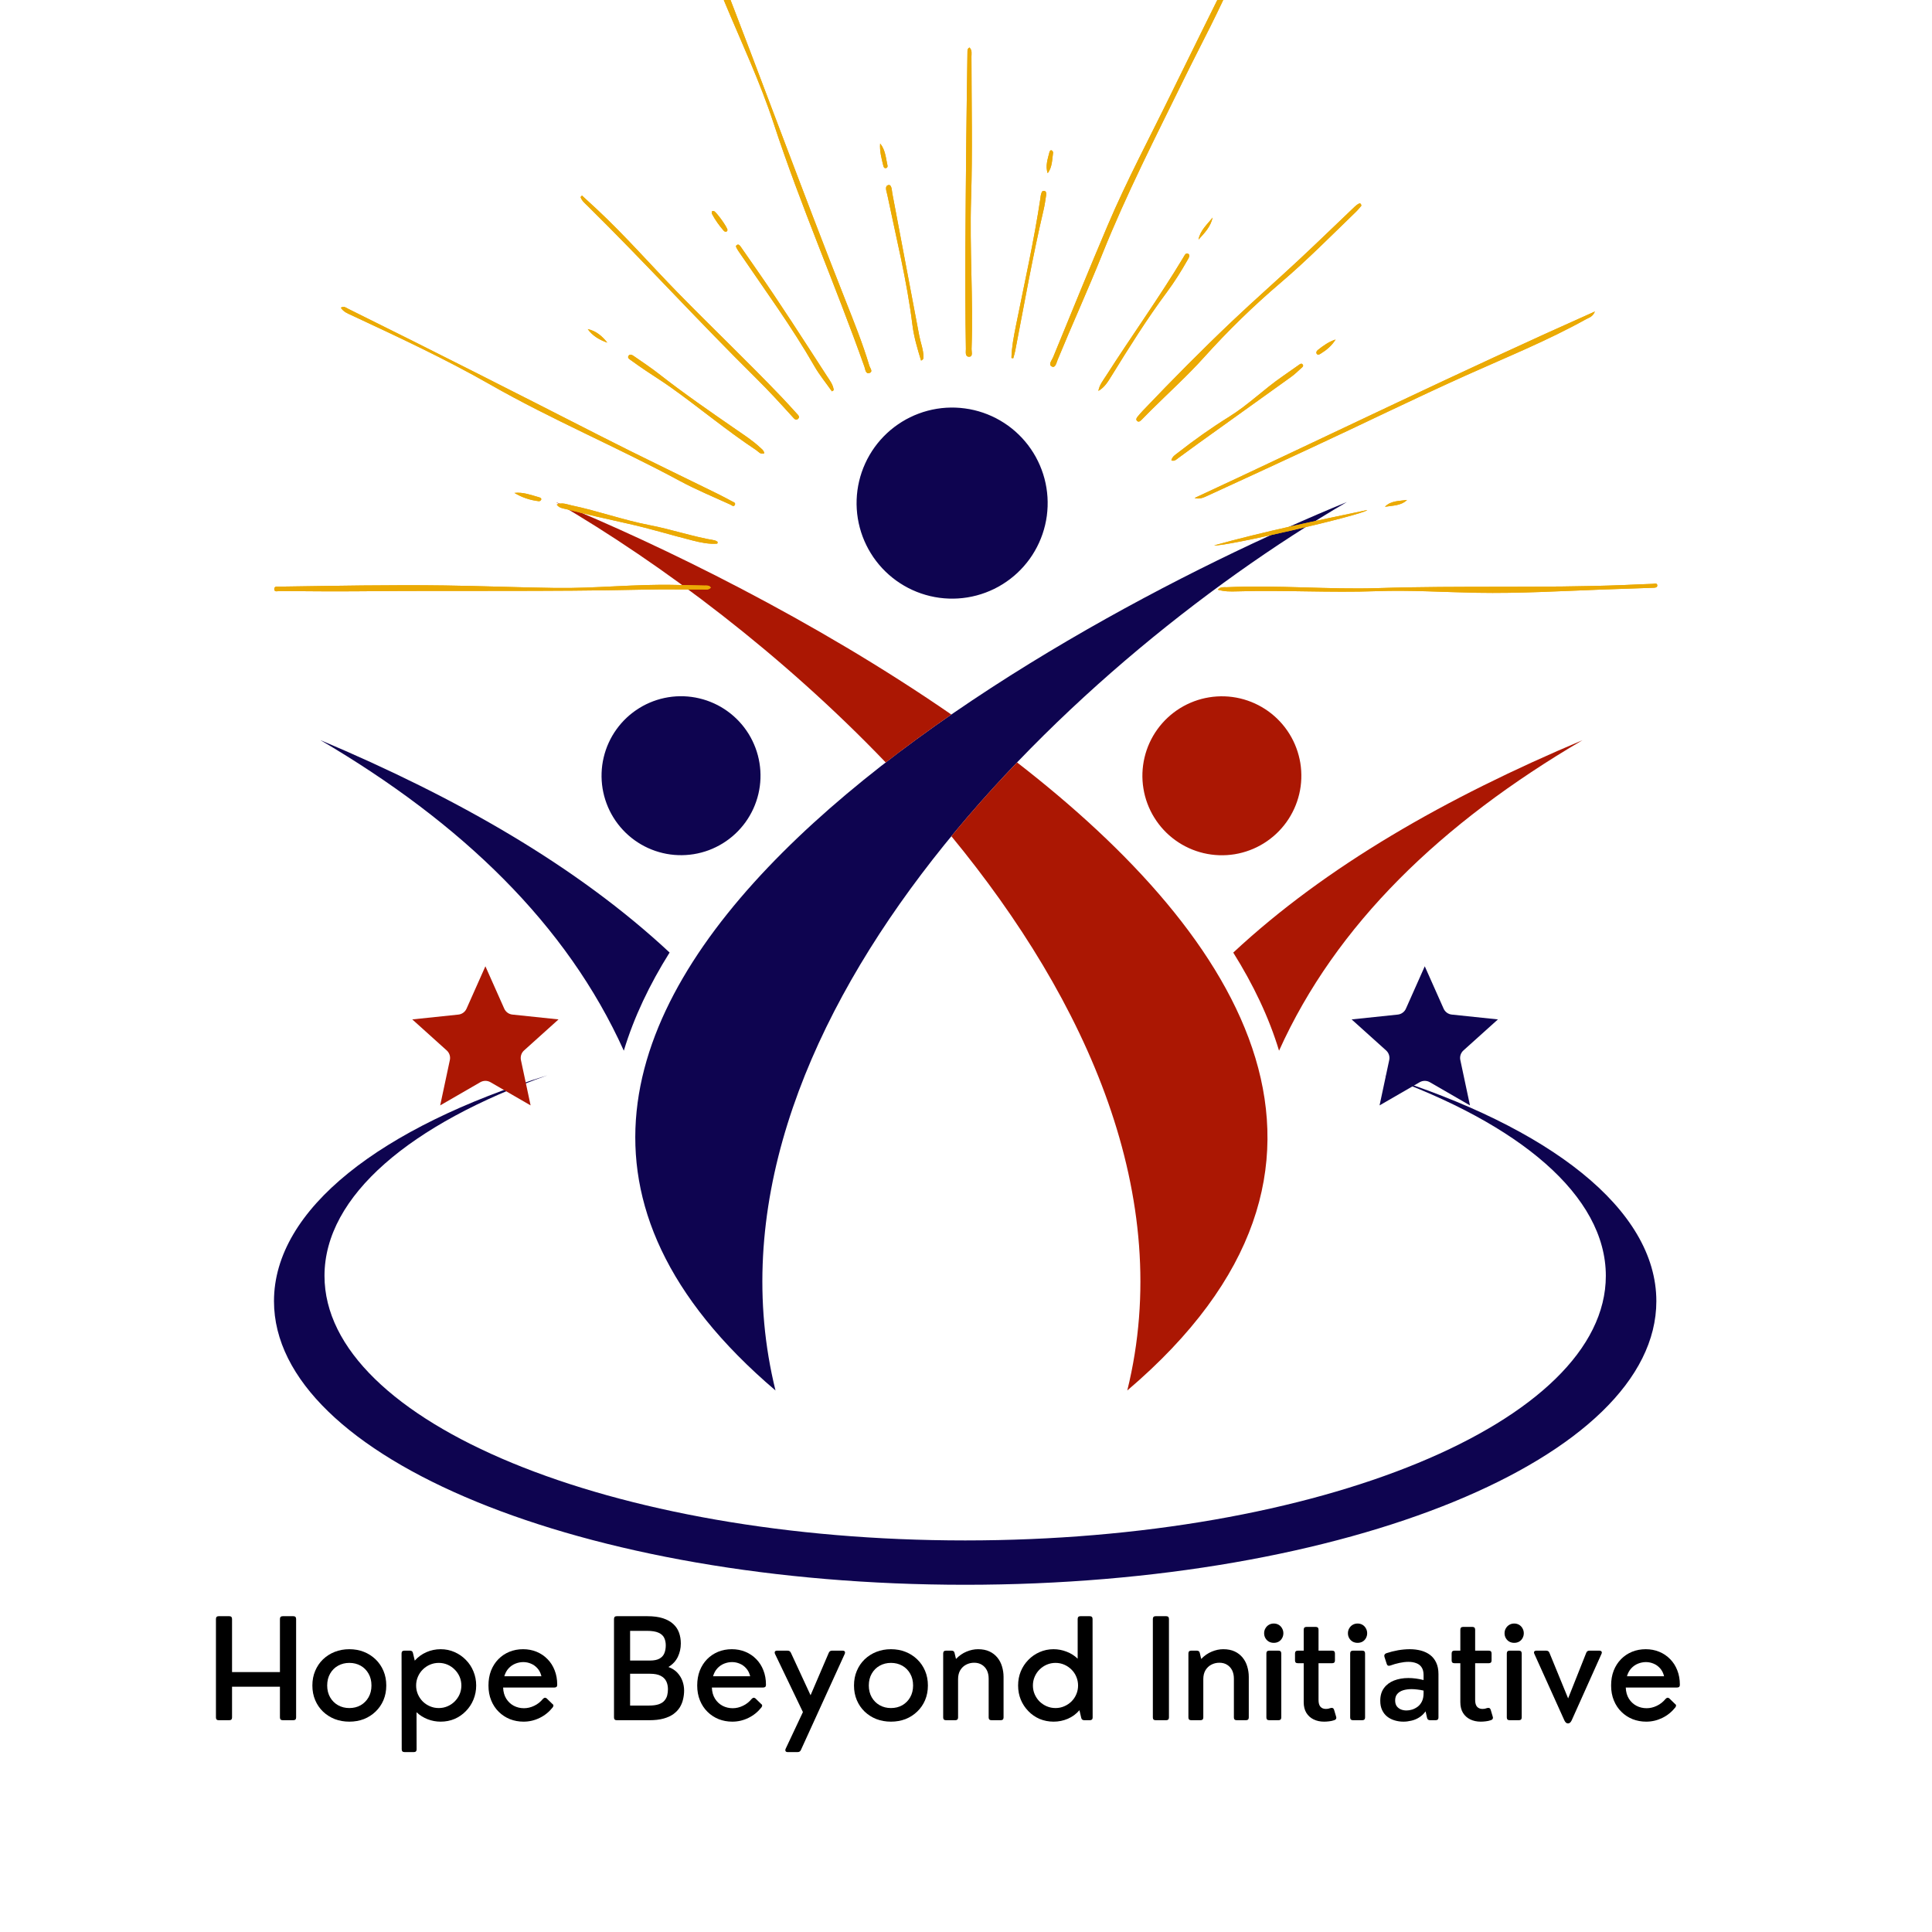 <svg xmlns="http://www.w3.org/2000/svg" xmlns:xlink="http://www.w3.org/1999/xlink" width="500" zoomAndPan="magnify" viewBox="0 0 375 375" height="500" preserveAspectRatio="xMidYMid meet" version="1.2"><defs><clipPath id="e724914e0f"><path d="M 53.18 208 L 321.68 208 L 321.68 307.828 L 53.18 307.828 Z M 53.18 208 "/></clipPath><clipPath id="fd060deceb"><path d="M 53.18 0 L 321.68 0 L 321.68 115.5 L 53.18 115.5 Z M 53.18 0 "/></clipPath><clipPath id="e7679985b9"><path d="M 80.016 187.555 L 108.516 187.555 L 108.516 214.555 L 80.016 214.555 Z M 80.016 187.555 "/></clipPath><clipPath id="5071b4b46c"><path d="M 262.348 187.555 L 290.848 187.555 L 290.848 214.555 L 262.348 214.555 Z M 262.348 187.555 "/></clipPath></defs><g id="0e37dd2505"><path style=" stroke:none;fill-rule:evenodd;fill:#0e0450;fill-opacity:1;" d="M 150.523 269.891 C 133.391 200.371 206.188 129.688 261.418 97.449 C 202.473 121.574 65.199 197.281 150.523 269.891 Z M 150.523 269.891 "/><path style=" stroke:none;fill-rule:evenodd;fill:#0e0450;fill-opacity:1;" d="M 121.082 203.941 C 110.023 179.422 89.602 159.754 62.184 143.656 C 88.652 154.816 111.949 168.09 129.969 184.887 C 126.078 191.09 123.051 197.441 121.082 203.941 Z M 121.082 203.941 "/><path style=" stroke:none;fill-rule:nonzero;fill:#0e0450;fill-opacity:1;" d="M 147.414 148.094 C 147.578 149.094 147.641 150.102 147.605 151.113 C 147.57 152.125 147.434 153.125 147.203 154.109 C 146.969 155.094 146.641 156.051 146.223 156.969 C 145.801 157.891 145.293 158.762 144.703 159.586 C 144.109 160.406 143.441 161.164 142.699 161.855 C 141.961 162.543 141.156 163.156 140.297 163.688 C 139.434 164.219 138.527 164.664 137.582 165.02 C 136.633 165.371 135.656 165.629 134.656 165.793 C 133.656 165.953 132.652 166.016 131.637 165.98 C 130.625 165.945 129.625 165.812 128.641 165.578 C 127.656 165.344 126.703 165.02 125.781 164.598 C 124.859 164.176 123.988 163.672 123.164 163.078 C 122.344 162.484 121.586 161.82 120.898 161.078 C 120.207 160.336 119.594 159.535 119.062 158.672 C 118.531 157.812 118.086 156.906 117.734 155.957 C 117.379 155.008 117.121 154.035 116.957 153.035 C 116.797 152.035 116.734 151.027 116.77 150.016 C 116.805 149.004 116.938 148.004 117.172 147.02 C 117.406 146.031 117.73 145.078 118.152 144.156 C 118.574 143.234 119.078 142.363 119.672 141.543 C 120.266 140.719 120.93 139.965 121.672 139.273 C 122.414 138.582 123.215 137.973 124.078 137.441 C 124.938 136.906 125.844 136.465 126.793 136.109 C 127.742 135.754 128.715 135.496 129.715 135.336 C 130.715 135.172 131.723 135.109 132.734 135.145 C 133.746 135.184 134.746 135.316 135.73 135.551 C 136.719 135.781 137.672 136.109 138.594 136.531 C 139.516 136.949 140.387 137.457 141.207 138.051 C 142.031 138.641 142.785 139.309 143.477 140.051 C 144.168 140.789 144.777 141.594 145.312 142.453 C 145.844 143.316 146.285 144.223 146.641 145.172 C 146.996 146.121 147.254 147.094 147.414 148.094 Z M 147.414 148.094 "/><path style=" stroke:none;fill-rule:evenodd;fill:#ab1703;fill-opacity:1;" d="M 218.805 269.891 C 228.07 232.277 211.012 194.324 184.656 162.305 C 188.707 157.383 192.977 152.602 197.406 147.984 C 241.238 181.941 269.836 226.465 218.805 269.891 Z M 171.926 148 C 176.062 144.793 180.316 141.691 184.656 138.691 C 157.996 120.289 128.277 105.797 107.898 97.461 C 128.672 109.57 151.922 127.125 171.926 148 Z M 171.926 148 "/><path style=" stroke:none;fill-rule:evenodd;fill:#ab1703;fill-opacity:1;" d="M 248.262 203.941 C 259.305 179.438 279.742 159.754 307.16 143.672 C 280.691 154.832 257.395 168.102 239.375 184.898 C 243.25 191.09 246.297 197.441 248.262 203.941 Z M 248.262 203.941 "/><path style=" stroke:none;fill-rule:nonzero;fill:#ab1703;fill-opacity:1;" d="M 240.711 135.562 C 241.695 135.797 242.648 136.125 243.57 136.543 C 244.492 136.965 245.363 137.473 246.188 138.062 C 247.008 138.656 247.766 139.324 248.453 140.062 C 249.145 140.805 249.758 141.605 250.289 142.469 C 250.82 143.332 251.266 144.234 251.617 145.184 C 251.973 146.133 252.23 147.109 252.395 148.109 C 252.555 149.109 252.617 150.113 252.582 151.125 C 252.547 152.141 252.414 153.137 252.18 154.125 C 251.945 155.109 251.621 156.062 251.199 156.984 C 250.777 157.906 250.273 158.777 249.68 159.602 C 249.086 160.422 248.422 161.176 247.68 161.867 C 246.938 162.559 246.137 163.168 245.273 163.703 C 244.414 164.234 243.508 164.68 242.559 165.031 C 241.609 165.387 240.637 165.645 239.637 165.809 C 238.637 165.969 237.629 166.031 236.617 165.996 C 235.605 165.961 234.605 165.824 233.621 165.594 C 232.633 165.359 231.68 165.035 230.758 164.613 C 229.836 164.191 228.965 163.688 228.145 163.094 C 227.32 162.5 226.566 161.836 225.875 161.094 C 225.184 160.352 224.574 159.551 224.043 158.688 C 223.508 157.828 223.066 156.922 222.711 155.973 C 222.355 155.023 222.098 154.047 221.938 153.047 C 221.773 152.047 221.711 151.043 221.746 150.031 C 221.785 149.02 221.918 148.02 222.152 147.031 C 222.383 146.047 222.711 145.094 223.129 144.172 C 223.551 143.25 224.059 142.379 224.648 141.559 C 225.242 140.734 225.91 139.98 226.652 139.289 C 227.391 138.598 228.195 137.988 229.055 137.453 C 229.918 136.922 230.824 136.48 231.77 136.125 C 232.719 135.77 233.695 135.512 234.695 135.352 C 235.695 135.188 236.699 135.125 237.715 135.16 C 238.727 135.195 239.727 135.332 240.711 135.562 Z M 240.711 135.562 "/><g clip-rule="nonzero" clip-path="url(#e724914e0f)"><path style=" stroke:none;fill-rule:evenodd;fill:#0e0450;fill-opacity:1;" d="M 187.34 307.605 C 261.43 307.605 321.496 282.957 321.496 252.555 C 321.496 234.648 300.676 218.758 268.438 208.703 C 294.922 218.129 311.691 232.07 311.691 247.645 C 311.691 276.008 256.012 298.996 187.34 298.996 C 118.648 298.996 62.984 276.008 62.984 247.645 C 62.984 232.086 79.754 218.129 106.238 208.719 C 74 218.758 53.18 234.648 53.18 252.555 C 53.18 282.957 113.246 307.605 187.34 307.605 Z M 187.34 307.605 "/></g><path style=" stroke:none;fill-rule:nonzero;fill:#0e0450;fill-opacity:1;" d="M 203.113 94.684 C 203.211 95.281 203.277 95.883 203.316 96.492 C 203.352 97.098 203.363 97.703 203.34 98.309 C 203.316 98.918 203.266 99.523 203.188 100.125 C 203.105 100.727 202.996 101.32 202.855 101.914 C 202.715 102.504 202.547 103.086 202.352 103.66 C 202.152 104.238 201.93 104.801 201.676 105.352 C 201.426 105.906 201.145 106.445 200.84 106.969 C 200.535 107.496 200.207 108.004 199.852 108.496 C 199.496 108.988 199.117 109.461 198.715 109.918 C 198.312 110.375 197.891 110.809 197.445 111.223 C 197 111.637 196.539 112.027 196.055 112.395 C 195.57 112.766 195.07 113.109 194.555 113.426 C 194.039 113.746 193.508 114.039 192.961 114.309 C 192.418 114.574 191.859 114.812 191.289 115.027 C 190.723 115.238 190.145 115.422 189.555 115.578 C 188.969 115.734 188.375 115.859 187.777 115.957 C 187.176 116.055 186.574 116.121 185.969 116.16 C 185.359 116.199 184.754 116.207 184.148 116.184 C 183.539 116.164 182.938 116.113 182.332 116.031 C 181.73 115.949 181.137 115.84 180.543 115.699 C 179.953 115.559 179.371 115.391 178.797 115.195 C 178.223 115 177.656 114.773 177.105 114.52 C 176.551 114.27 176.012 113.992 175.488 113.684 C 174.965 113.379 174.453 113.051 173.961 112.695 C 173.469 112.34 172.996 111.961 172.539 111.559 C 172.082 111.156 171.648 110.734 171.234 110.289 C 170.82 109.844 170.43 109.383 170.062 108.898 C 169.691 108.418 169.348 107.918 169.031 107.398 C 168.711 106.883 168.418 106.352 168.152 105.805 C 167.883 105.262 167.645 104.703 167.43 104.133 C 167.219 103.566 167.035 102.988 166.879 102.398 C 166.723 101.812 166.598 101.219 166.5 100.621 C 166.402 100.02 166.336 99.418 166.297 98.812 C 166.258 98.207 166.25 97.598 166.273 96.992 C 166.293 96.387 166.348 95.781 166.426 95.18 C 166.508 94.578 166.617 93.98 166.758 93.391 C 166.898 92.797 167.066 92.215 167.262 91.641 C 167.461 91.066 167.684 90.504 167.938 89.949 C 168.188 89.398 168.469 88.859 168.773 88.332 C 169.078 87.809 169.406 87.301 169.762 86.805 C 170.117 86.312 170.496 85.84 170.898 85.383 C 171.301 84.93 171.723 84.492 172.168 84.078 C 172.613 83.664 173.074 83.273 173.559 82.906 C 174.043 82.539 174.543 82.195 175.059 81.875 C 175.574 81.555 176.105 81.262 176.652 80.996 C 177.195 80.727 177.754 80.488 178.324 80.277 C 178.891 80.062 179.469 79.879 180.059 79.723 C 180.645 79.57 181.238 79.441 181.836 79.344 C 182.438 79.246 183.039 79.18 183.645 79.141 C 184.254 79.105 184.859 79.098 185.465 79.117 C 186.074 79.141 186.676 79.191 187.277 79.273 C 187.883 79.352 188.477 79.461 189.07 79.602 C 189.66 79.742 190.242 79.91 190.816 80.105 C 191.391 80.305 191.957 80.527 192.508 80.781 C 193.059 81.031 193.598 81.312 194.125 81.617 C 194.648 81.922 195.16 82.254 195.652 82.605 C 196.145 82.961 196.617 83.34 197.074 83.742 C 197.527 84.145 197.965 84.566 198.379 85.012 C 198.793 85.457 199.184 85.922 199.551 86.402 C 199.918 86.887 200.262 87.387 200.582 87.902 C 200.902 88.418 201.195 88.949 201.461 89.496 C 201.73 90.043 201.969 90.598 202.18 91.168 C 202.395 91.738 202.578 92.316 202.734 92.902 C 202.891 93.488 203.016 94.082 203.113 94.684 Z M 203.113 94.684 "/><g clip-rule="nonzero" clip-path="url(#fd060deceb)"><path style=" stroke:none;fill-rule:nonzero;fill:#ebaa04;fill-opacity:1;" d="M 240.051 -6.988 C 240.32 -6.129 239.852 -5.496 239.582 -4.848 C 236.703 2.031 233.125 8.57 229.848 15.258 C 224.34 26.496 218.645 37.633 213.973 49.277 C 211.203 56.18 208.113 62.961 205.281 69.848 C 205.059 70.387 204.859 71.457 204.199 71.156 C 203.395 70.785 204.156 69.957 204.391 69.391 C 207.914 60.812 211.398 52.219 215.027 43.688 C 218.715 35.023 223.152 26.711 227.281 18.254 C 231.227 10.168 235.242 2.109 239.23 -5.961 C 239.406 -6.312 239.477 -6.754 240.051 -6.988 Z M 138.453 -6.227 C 139.125 -3.949 139.781 -1.672 140.699 0.523 C 143.938 8.277 147.531 15.91 150.145 23.883 C 155.391 39.906 162.176 55.344 167.797 71.219 C 167.969 71.703 168.004 72.68 168.797 72.383 C 169.496 72.121 168.867 71.422 168.727 70.957 C 167.43 66.621 165.734 62.426 164.074 58.227 C 155.621 36.832 147.75 15.215 139.387 -6.215 C 139.215 -6.652 139.148 -7.215 138.453 -7.367 C 138.23 -6.926 138.352 -6.578 138.453 -6.227 Z M 234.516 96.16 C 241.117 93.141 247.703 90.086 254.285 87.031 C 264.395 82.348 274.395 77.43 284.559 72.859 C 292.387 69.34 300.359 66.129 307.875 61.945 C 308.426 61.641 309.145 61.508 309.57 60.461 C 283.266 72.168 257.684 84.66 231.867 96.664 C 232.887 96.969 233.711 96.527 234.516 96.16 Z M 240.055 114.785 C 249.105 114.504 258.156 115.074 267.211 114.746 C 273.699 114.512 280.191 114.941 286.684 115.059 C 294.781 115.207 302.859 114.734 310.945 114.43 C 314.238 114.305 317.527 114.207 320.816 114.09 C 321.176 114.078 321.695 114.078 321.68 113.633 C 321.66 113.098 321.113 113.312 320.797 113.324 C 318.922 113.383 317.051 113.48 315.176 113.555 C 299.32 114.172 283.449 113.641 267.59 114.148 C 257.766 114.465 247.938 113.52 238.102 113.977 C 237.539 114 236.926 113.828 236.371 114.453 C 237.637 114.844 238.852 114.82 240.055 114.785 Z M 136.742 113.656 C 134.871 113.598 132.996 113.578 131.125 113.531 C 123.348 113.344 115.602 114.234 107.832 114.125 C 100.656 114.023 93.484 113.738 86.312 113.637 C 75.664 113.488 65.016 113.711 54.367 113.863 C 53.941 113.867 53.262 113.703 53.234 114.301 C 53.207 115.012 53.918 114.715 54.305 114.719 C 59.422 114.754 64.543 114.816 69.66 114.766 C 88.078 114.586 106.5 114.863 124.914 114.445 C 128.707 114.355 132.504 114.438 136.297 114.41 C 136.855 114.406 137.496 114.59 137.973 114.055 C 137.668 113.562 137.168 113.668 136.742 113.656 Z M 68.195 61.168 C 77.305 65.422 86.414 69.652 95.164 74.648 C 107.113 81.477 119.84 86.805 131.945 93.344 C 135.117 95.055 138.469 96.43 141.75 97.934 C 142.02 98.059 142.43 98.5 142.656 97.941 C 142.805 97.566 142.348 97.449 142.078 97.305 C 141.191 96.832 140.309 96.352 139.406 95.906 C 131.781 92.148 124.109 88.488 116.539 84.625 C 100.254 76.312 83.961 68.035 67.574 59.934 C 67.184 59.742 66.816 59.363 66.156 59.719 C 66.68 60.547 67.473 60.832 68.195 61.168 Z M 187.785 9.973 C 187.707 15.961 187.598 21.945 187.547 27.934 C 187.434 41.195 187.25 54.453 187.48 67.711 C 187.488 68.297 187.266 69.27 188.125 69.238 C 188.898 69.215 188.559 68.277 188.578 67.742 C 188.926 58.004 188.176 48.277 188.488 38.531 C 188.781 29.348 188.562 20.148 188.559 10.957 C 188.559 10.391 188.727 9.762 188.168 9.215 C 187.801 9.426 187.789 9.691 187.785 9.973 Z M 263.77 39.52 C 263.453 39.68 263.164 39.91 262.906 40.16 C 259.297 43.59 255.727 47.066 252.086 50.461 C 247.84 54.418 243.477 58.246 239.266 62.238 C 233.297 67.895 227.52 73.746 221.844 79.695 C 221.465 80.094 221.105 80.508 220.762 80.934 C 220.59 81.148 220.457 81.441 220.684 81.676 C 220.98 81.98 221.27 81.785 221.508 81.551 C 222.156 80.906 222.789 80.246 223.438 79.602 C 226.875 76.191 230.48 72.934 233.715 69.34 C 238.344 64.195 243.273 59.391 248.531 54.914 C 253.652 50.555 258.371 45.77 263.203 41.102 C 263.59 40.727 263.926 40.289 264.234 39.941 C 264.211 39.523 263.984 39.414 263.77 39.52 Z M 112.688 38.25 C 112.93 38.977 113.516 39.441 114.031 39.945 C 125.129 50.891 135.633 62.422 146.723 73.379 C 149.195 75.82 151.539 78.383 153.871 80.957 C 154.129 81.242 154.469 81.691 154.895 81.305 C 155.324 80.914 154.91 80.562 154.641 80.266 C 153.656 79.184 152.68 78.094 151.668 77.039 C 145.098 70.164 138.207 63.605 131.562 56.809 C 126.324 51.449 121.391 45.793 115.906 40.668 C 114.93 39.758 113.941 38.859 112.957 37.953 C 112.867 38.051 112.777 38.152 112.688 38.25 Z M 161.828 75.734 C 161.715 74.672 161.055 73.84 160.5 72.984 C 155.973 66.008 151.512 58.988 146.746 52.168 C 145.75 50.742 144.773 49.309 143.773 47.891 C 143.598 47.645 143.352 47.309 142.996 47.578 C 142.707 47.797 142.957 48.082 143.074 48.312 C 143.176 48.516 143.309 48.703 143.438 48.895 C 148.418 56.223 153.664 63.379 158.082 71.086 C 159.062 72.797 160.336 74.34 161.477 75.961 C 161.594 75.887 161.711 75.809 161.828 75.734 Z M 179.246 69.297 C 179.242 67.859 178.684 66.531 178.422 65.145 C 176.676 55.961 174.953 46.77 173.207 37.582 C 173.086 36.953 173.102 35.781 172.445 35.918 C 171.633 36.09 172.09 37.148 172.227 37.809 C 173.965 46.203 176.051 54.531 177.102 63.062 C 177.391 65.402 178.07 67.668 178.777 69.988 C 179.289 69.758 179.246 69.508 179.246 69.297 Z M 147.465 86.801 C 146.086 85.52 144.512 84.496 142.969 83.434 C 137.859 79.898 132.738 76.375 127.844 72.539 C 126.297 71.332 124.656 70.242 123.039 69.125 C 122.727 68.91 122.246 68.613 121.973 69.105 C 121.754 69.5 122.219 69.742 122.5 69.945 C 123.426 70.617 124.359 71.277 125.309 71.914 C 126.938 73.012 128.609 74.047 130.207 75.188 C 135.793 79.16 141.051 83.578 146.773 87.363 C 147.23 87.668 147.594 88.281 148.348 87.98 C 148.258 87.414 147.82 87.129 147.465 86.801 Z M 139.293 105.172 C 139.094 105.07 138.906 104.914 138.695 104.879 C 134.422 104.152 130.309 102.742 126.059 101.926 C 120.949 100.941 116.043 99.164 110.957 98.098 C 110.051 97.91 109.098 97.453 108.059 97.934 C 108.539 98.613 109.199 98.652 109.801 98.805 C 113.863 99.844 117.945 100.773 122.039 101.676 C 126.219 102.598 130.316 103.879 134.469 104.918 C 136.02 105.309 137.613 105.652 139.23 105.516 C 139.25 105.402 139.27 105.289 139.293 105.172 Z M 228.684 88.918 C 229.949 88.016 231.184 87.078 232.445 86.172 C 238.488 81.84 244.539 77.52 250.574 73.176 C 251.277 72.672 251.906 72.062 252.547 71.48 C 252.758 71.285 253.133 71.039 252.805 70.699 C 252.57 70.453 252.289 70.707 252.078 70.852 C 251.023 71.578 249.992 72.332 248.938 73.055 C 245.363 75.512 242.27 78.605 238.57 80.898 C 235.117 83.043 231.805 85.398 228.605 87.906 C 228.117 88.289 227.523 88.605 227.359 89.371 C 228.02 89.578 228.336 89.164 228.684 88.918 Z M 215.766 72.93 C 219.172 67.414 222.605 61.918 226.48 56.715 C 227.953 54.734 229.262 52.645 230.48 50.5 C 230.699 50.113 231.09 49.551 230.648 49.273 C 230.152 48.961 229.898 49.621 229.68 49.98 C 224.973 57.809 219.629 65.215 214.715 72.906 C 214.117 73.84 213.391 74.719 213.195 75.879 C 214.414 75.176 215.082 74.035 215.766 72.93 Z M 196.676 69.539 C 196.801 69.066 196.953 68.598 197.047 68.117 C 198.82 58.984 200.418 49.82 202.551 40.762 C 202.77 39.832 202.906 38.879 203.047 37.934 C 203.098 37.582 203.125 37.102 202.652 37.047 C 202.184 36.992 202.152 37.488 202.039 37.82 C 201.98 37.988 201.988 38.18 201.961 38.359 C 200.707 46.754 198.824 55.023 197.168 63.34 C 196.766 65.359 196.363 67.41 196.32 69.488 C 196.438 69.504 196.559 69.523 196.676 69.539 Z M 265.387 98.996 C 255.438 101.086 245.477 103.133 235.664 105.859 C 237.707 106.168 264.758 99.891 265.387 98.996 Z M 104.613 97.285 C 104.746 97.301 104.973 97.152 105.027 97.027 C 105.148 96.758 104.918 96.602 104.699 96.543 C 103.117 96.102 101.566 95.48 99.852 95.676 C 101.324 96.562 102.914 97.094 104.613 97.285 Z M 138.566 40.973 C 138.449 40.941 138.223 40.957 138.207 41.004 C 138.156 41.16 138.117 41.371 138.188 41.504 C 138.809 42.676 139.578 43.754 140.449 44.758 C 140.609 44.945 140.828 45.039 141.055 44.922 C 141.148 44.875 141.18 44.711 141.203 44.66 C 141.207 44.117 139.004 41.086 138.566 40.973 Z M 255.77 67.953 C 255.551 68.129 255.406 68.422 255.582 68.676 C 255.785 68.969 256.082 68.805 256.309 68.664 C 257.469 67.953 258.5 67.102 259.234 65.902 C 257.902 66.332 256.82 67.117 255.77 67.953 Z M 171.438 32.113 C 171.496 32.363 171.582 32.68 171.941 32.633 C 172.207 32.598 172.316 32.371 172.262 32.125 C 171.926 30.664 171.867 29.113 170.836 27.855 C 170.715 29.328 171.102 30.719 171.438 32.113 Z M 204.402 29.637 C 204.422 29.504 204.285 29.266 204.16 29.207 C 203.887 29.082 203.746 29.332 203.695 29.539 C 203.363 30.875 202.871 32.195 203.355 33.625 C 204.254 32.426 204.207 31 204.402 29.637 Z M 235.367 42.227 C 234.328 43.57 232.961 44.699 232.629 46.504 C 233.793 45.238 234.996 43.992 235.367 42.227 Z M 114.082 63.879 C 115.02 65.203 116.367 65.965 117.879 66.512 C 116.891 65.25 115.715 64.234 114.082 63.879 Z M 268.816 98.363 C 270.309 98.109 271.902 98.199 273.109 97.039 C 271.605 97.27 269.996 97.148 268.816 98.363 Z M 268.816 98.363 "/><path style=" stroke:none;fill-rule:nonzero;fill:#ebaa04;fill-opacity:1;" d="M 240.051 -6.988 C 240.32 -6.129 239.852 -5.496 239.582 -4.848 C 236.703 2.031 233.125 8.57 229.848 15.258 C 224.34 26.496 218.645 37.633 213.973 49.277 C 211.203 56.18 208.113 62.961 205.281 69.848 C 205.059 70.387 204.859 71.457 204.199 71.156 C 203.395 70.785 204.156 69.957 204.391 69.391 C 207.914 60.812 211.398 52.219 215.027 43.688 C 218.715 35.023 223.152 26.711 227.281 18.254 C 231.227 10.168 235.242 2.109 239.23 -5.961 C 239.406 -6.312 239.477 -6.754 240.051 -6.988 Z M 138.453 -6.227 C 139.125 -3.949 139.781 -1.672 140.699 0.523 C 143.938 8.277 147.531 15.91 150.145 23.883 C 155.391 39.906 162.176 55.344 167.797 71.219 C 167.969 71.703 168.004 72.68 168.797 72.383 C 169.496 72.121 168.867 71.422 168.727 70.957 C 167.43 66.621 165.734 62.426 164.074 58.227 C 155.621 36.832 147.75 15.215 139.387 -6.215 C 139.215 -6.652 139.148 -7.215 138.453 -7.367 C 138.23 -6.926 138.352 -6.578 138.453 -6.227 Z M 234.516 96.16 C 241.117 93.141 247.703 90.086 254.285 87.031 C 264.395 82.348 274.395 77.43 284.559 72.859 C 292.387 69.34 300.359 66.129 307.875 61.945 C 308.426 61.641 309.145 61.508 309.57 60.461 C 283.266 72.168 257.684 84.66 231.867 96.664 C 232.887 96.969 233.711 96.527 234.516 96.16 Z M 240.055 114.785 C 249.105 114.504 258.156 115.074 267.211 114.746 C 273.699 114.512 280.191 114.941 286.684 115.059 C 294.781 115.207 302.859 114.734 310.945 114.43 C 314.238 114.305 317.527 114.207 320.816 114.09 C 321.176 114.078 321.695 114.078 321.68 113.633 C 321.66 113.098 321.113 113.312 320.797 113.324 C 318.922 113.383 317.051 113.48 315.176 113.555 C 299.32 114.172 283.449 113.641 267.59 114.148 C 257.766 114.465 247.938 113.52 238.102 113.977 C 237.539 114 236.926 113.828 236.371 114.453 C 237.637 114.844 238.852 114.82 240.055 114.785 Z M 136.742 113.656 C 134.871 113.598 132.996 113.578 131.125 113.531 C 123.348 113.344 115.602 114.234 107.832 114.125 C 100.656 114.023 93.484 113.738 86.312 113.637 C 75.664 113.488 65.016 113.711 54.367 113.863 C 53.941 113.867 53.262 113.703 53.234 114.301 C 53.207 115.012 53.918 114.715 54.305 114.719 C 59.422 114.754 64.543 114.816 69.66 114.766 C 88.078 114.586 106.5 114.863 124.914 114.445 C 128.707 114.355 132.504 114.438 136.297 114.41 C 136.855 114.406 137.496 114.59 137.973 114.055 C 137.668 113.562 137.168 113.668 136.742 113.656 Z M 68.195 61.168 C 77.305 65.422 86.414 69.652 95.164 74.648 C 107.113 81.477 119.84 86.805 131.945 93.344 C 135.117 95.055 138.469 96.43 141.75 97.934 C 142.02 98.059 142.43 98.5 142.656 97.941 C 142.805 97.566 142.348 97.449 142.078 97.305 C 141.191 96.832 140.309 96.352 139.406 95.906 C 131.781 92.148 124.109 88.488 116.539 84.625 C 100.254 76.312 83.961 68.035 67.574 59.934 C 67.184 59.742 66.816 59.363 66.156 59.719 C 66.68 60.547 67.473 60.832 68.195 61.168 Z M 187.785 9.973 C 187.707 15.961 187.598 21.945 187.547 27.934 C 187.434 41.195 187.25 54.453 187.48 67.711 C 187.488 68.297 187.266 69.27 188.125 69.238 C 188.898 69.215 188.559 68.277 188.578 67.742 C 188.926 58.004 188.176 48.277 188.488 38.531 C 188.781 29.348 188.562 20.148 188.559 10.957 C 188.559 10.391 188.727 9.762 188.168 9.215 C 187.801 9.426 187.789 9.691 187.785 9.973 Z M 263.77 39.52 C 263.453 39.68 263.164 39.91 262.906 40.16 C 259.297 43.59 255.727 47.066 252.086 50.461 C 247.84 54.418 243.477 58.246 239.266 62.238 C 233.297 67.895 227.52 73.746 221.844 79.695 C 221.465 80.094 221.105 80.508 220.762 80.934 C 220.59 81.148 220.457 81.441 220.684 81.676 C 220.98 81.98 221.27 81.785 221.508 81.551 C 222.156 80.906 222.789 80.246 223.438 79.602 C 226.875 76.191 230.48 72.934 233.715 69.34 C 238.344 64.195 243.273 59.391 248.531 54.914 C 253.652 50.555 258.371 45.77 263.203 41.102 C 263.59 40.727 263.926 40.289 264.234 39.941 C 264.211 39.523 263.984 39.414 263.77 39.52 Z M 112.688 38.25 C 112.93 38.977 113.516 39.441 114.031 39.945 C 125.129 50.891 135.633 62.422 146.723 73.379 C 149.195 75.82 151.539 78.383 153.871 80.957 C 154.129 81.242 154.469 81.691 154.895 81.305 C 155.324 80.914 154.91 80.562 154.641 80.266 C 153.656 79.184 152.68 78.094 151.668 77.039 C 145.098 70.164 138.207 63.605 131.562 56.809 C 126.324 51.449 121.391 45.793 115.906 40.668 C 114.93 39.758 113.941 38.859 112.957 37.953 C 112.867 38.051 112.777 38.152 112.688 38.25 Z M 161.828 75.734 C 161.715 74.672 161.055 73.84 160.5 72.984 C 155.973 66.008 151.512 58.988 146.746 52.168 C 145.75 50.742 144.773 49.309 143.773 47.891 C 143.598 47.645 143.352 47.309 142.996 47.578 C 142.707 47.797 142.957 48.082 143.074 48.312 C 143.176 48.516 143.309 48.703 143.438 48.895 C 148.418 56.223 153.664 63.379 158.082 71.086 C 159.062 72.797 160.336 74.34 161.477 75.961 C 161.594 75.887 161.711 75.809 161.828 75.734 Z M 179.246 69.297 C 179.242 67.859 178.684 66.531 178.422 65.145 C 176.676 55.961 174.953 46.77 173.207 37.582 C 173.086 36.953 173.102 35.781 172.445 35.918 C 171.633 36.09 172.09 37.148 172.227 37.809 C 173.965 46.203 176.051 54.531 177.102 63.062 C 177.391 65.402 178.07 67.668 178.777 69.988 C 179.289 69.758 179.246 69.508 179.246 69.297 Z M 147.465 86.801 C 146.086 85.52 144.512 84.496 142.969 83.434 C 137.859 79.898 132.738 76.375 127.844 72.539 C 126.297 71.332 124.656 70.242 123.039 69.125 C 122.727 68.91 122.246 68.613 121.973 69.105 C 121.754 69.5 122.219 69.742 122.5 69.945 C 123.426 70.617 124.359 71.277 125.309 71.914 C 126.938 73.012 128.609 74.047 130.207 75.188 C 135.793 79.16 141.051 83.578 146.773 87.363 C 147.23 87.668 147.594 88.281 148.348 87.98 C 148.258 87.414 147.82 87.129 147.465 86.801 Z M 139.293 105.172 C 139.094 105.07 138.906 104.914 138.695 104.879 C 134.422 104.152 130.309 102.742 126.059 101.926 C 120.949 100.941 116.043 99.164 110.957 98.098 C 110.051 97.91 109.098 97.453 108.059 97.934 C 108.539 98.613 109.199 98.652 109.801 98.805 C 113.863 99.844 117.945 100.773 122.039 101.676 C 126.219 102.598 130.316 103.879 134.469 104.918 C 136.02 105.309 137.613 105.652 139.23 105.516 C 139.25 105.402 139.27 105.289 139.293 105.172 Z M 228.684 88.918 C 229.949 88.016 231.184 87.078 232.445 86.172 C 238.488 81.84 244.539 77.52 250.574 73.176 C 251.277 72.672 251.906 72.062 252.547 71.48 C 252.758 71.285 253.133 71.039 252.805 70.699 C 252.57 70.453 252.289 70.707 252.078 70.852 C 251.023 71.578 249.992 72.332 248.938 73.055 C 245.363 75.512 242.27 78.605 238.57 80.898 C 235.117 83.043 231.805 85.398 228.605 87.906 C 228.117 88.289 227.523 88.605 227.359 89.371 C 228.02 89.578 228.336 89.164 228.684 88.918 Z M 215.766 72.93 C 219.172 67.414 222.605 61.918 226.48 56.715 C 227.953 54.734 229.262 52.645 230.48 50.5 C 230.699 50.113 231.09 49.551 230.648 49.273 C 230.152 48.961 229.898 49.621 229.68 49.98 C 224.973 57.809 219.629 65.215 214.715 72.906 C 214.117 73.84 213.391 74.719 213.195 75.879 C 214.414 75.176 215.082 74.035 215.766 72.93 Z M 196.676 69.539 C 196.801 69.066 196.953 68.598 197.047 68.117 C 198.82 58.984 200.418 49.82 202.551 40.762 C 202.77 39.832 202.906 38.879 203.047 37.934 C 203.098 37.582 203.125 37.102 202.652 37.047 C 202.184 36.992 202.152 37.488 202.039 37.82 C 201.98 37.988 201.988 38.18 201.961 38.359 C 200.707 46.754 198.824 55.023 197.168 63.34 C 196.766 65.359 196.363 67.41 196.32 69.488 C 196.438 69.504 196.559 69.523 196.676 69.539 Z M 265.387 98.996 C 255.438 101.086 245.477 103.133 235.664 105.859 C 237.707 106.168 264.758 99.891 265.387 98.996 Z M 104.613 97.285 C 104.746 97.301 104.973 97.152 105.027 97.027 C 105.148 96.758 104.918 96.602 104.699 96.543 C 103.117 96.102 101.566 95.48 99.852 95.676 C 101.324 96.562 102.914 97.094 104.613 97.285 Z M 138.566 40.973 C 138.449 40.941 138.223 40.957 138.207 41.004 C 138.156 41.16 138.117 41.371 138.188 41.504 C 138.809 42.676 139.578 43.754 140.449 44.758 C 140.609 44.945 140.828 45.039 141.055 44.922 C 141.148 44.875 141.18 44.711 141.203 44.66 C 141.207 44.117 139.004 41.086 138.566 40.973 Z M 255.77 67.953 C 255.551 68.129 255.406 68.422 255.582 68.676 C 255.785 68.969 256.082 68.805 256.309 68.664 C 257.469 67.953 258.5 67.102 259.234 65.902 C 257.902 66.332 256.82 67.117 255.77 67.953 Z M 171.438 32.113 C 171.496 32.363 171.582 32.68 171.941 32.633 C 172.207 32.598 172.316 32.371 172.262 32.125 C 171.926 30.664 171.867 29.113 170.836 27.855 C 170.715 29.328 171.102 30.719 171.438 32.113 Z M 204.402 29.637 C 204.422 29.504 204.285 29.266 204.16 29.207 C 203.887 29.082 203.746 29.332 203.695 29.539 C 203.363 30.875 202.871 32.195 203.355 33.625 C 204.254 32.426 204.207 31 204.402 29.637 Z M 235.367 42.227 C 234.328 43.57 232.961 44.699 232.629 46.504 C 233.793 45.238 234.996 43.992 235.367 42.227 Z M 114.082 63.879 C 115.02 65.203 116.367 65.965 117.879 66.512 C 116.891 65.25 115.715 64.234 114.082 63.879 Z M 268.816 98.363 C 270.309 98.109 271.902 98.199 273.109 97.039 C 271.605 97.27 269.996 97.148 268.816 98.363 Z M 268.816 98.363 "/></g><g clip-rule="nonzero" clip-path="url(#e7679985b9)"><path style=" stroke:none;fill-rule:evenodd;fill:#ab1703;fill-opacity:1;" d="M 94.215 187.555 L 97.871 195.773 C 98.012 196.09 98.234 196.363 98.512 196.566 C 98.793 196.77 99.121 196.895 99.465 196.93 L 108.41 197.867 L 101.723 203.887 C 101.465 204.117 101.273 204.41 101.168 204.738 C 101.062 205.07 101.043 205.418 101.113 205.758 L 102.988 214.555 L 95.199 210.055 C 94.898 209.883 94.562 209.793 94.215 209.793 C 93.871 209.793 93.531 209.883 93.23 210.055 L 85.441 214.555 L 87.316 205.758 C 87.387 205.418 87.371 205.07 87.262 204.738 C 87.156 204.41 86.965 204.117 86.707 203.887 L 80.02 197.867 L 88.969 196.93 C 89.312 196.895 89.641 196.77 89.918 196.566 C 90.199 196.363 90.418 196.09 90.559 195.773 Z M 94.215 187.555 "/></g><g clip-rule="nonzero" clip-path="url(#5071b4b46c)"><path style=" stroke:none;fill-rule:evenodd;fill:#0e0450;fill-opacity:1;" d="M 276.547 187.555 L 280.203 195.773 C 280.344 196.09 280.566 196.363 280.844 196.566 C 281.125 196.77 281.453 196.895 281.797 196.93 L 290.746 197.867 L 284.055 203.887 C 283.801 204.117 283.609 204.41 283.5 204.738 C 283.395 205.07 283.375 205.418 283.449 205.758 L 285.32 214.555 L 277.531 210.055 C 277.234 209.883 276.895 209.793 276.547 209.793 C 276.203 209.793 275.863 209.883 275.562 210.055 L 267.773 214.555 L 269.648 205.758 C 269.723 205.418 269.703 205.07 269.594 204.738 C 269.488 204.41 269.297 204.117 269.039 203.887 L 262.352 197.867 L 271.301 196.93 C 271.645 196.895 271.973 196.77 272.25 196.566 C 272.531 196.363 272.754 196.09 272.891 195.773 Z M 276.547 187.555 "/></g><g style="fill:#000000;fill-opacity:1;"><g transform="translate(39.914, 333.891)"><path style="stroke:none" d="M 4.594 0 L 2.531 0 C 2.176 0 2 -0.176 2 -0.531 L 2 -19.641 C 2 -20.004 2.176 -20.188 2.531 -20.188 L 4.594 -20.188 C 4.945 -20.188 5.125 -20.004 5.125 -19.641 L 5.125 -9.344 L 14.422 -9.344 L 14.422 -19.641 C 14.422 -20.004 14.602 -20.188 14.969 -20.188 L 17.031 -20.188 C 17.383 -20.188 17.562 -20.004 17.562 -19.641 L 17.562 -0.531 C 17.562 -0.176 17.383 0 17.031 0 L 14.969 0 C 14.602 0 14.422 -0.176 14.422 -0.531 L 14.422 -6.5 L 5.125 -6.5 L 5.125 -0.531 C 5.125 -0.176 4.945 0 4.594 0 Z M 4.594 0 "/></g></g><g style="fill:#000000;fill-opacity:1;"><g transform="translate(59.476, 333.891)"><path style="stroke:none" d="M 8.328 0.281 C 7.316 0.281 6.375 0.113 5.5 -0.219 C 4.633 -0.562 3.875 -1.047 3.219 -1.672 C 2.57 -2.297 2.066 -3.035 1.703 -3.891 C 1.336 -4.754 1.156 -5.703 1.156 -6.734 C 1.156 -7.773 1.336 -8.723 1.703 -9.578 C 2.066 -10.441 2.57 -11.188 3.219 -11.812 C 3.875 -12.438 4.633 -12.922 5.5 -13.266 C 6.375 -13.609 7.316 -13.781 8.328 -13.781 C 9.348 -13.781 10.289 -13.609 11.156 -13.266 C 12.02 -12.922 12.773 -12.438 13.422 -11.812 C 14.078 -11.188 14.586 -10.441 14.953 -9.578 C 15.316 -8.723 15.5 -7.773 15.5 -6.734 C 15.5 -5.703 15.316 -4.754 14.953 -3.891 C 14.586 -3.035 14.078 -2.297 13.422 -1.672 C 12.773 -1.047 12.02 -0.562 11.156 -0.219 C 10.289 0.113 9.348 0.281 8.328 0.281 Z M 8.328 -2.359 C 9.148 -2.359 9.883 -2.539 10.531 -2.906 C 11.176 -3.281 11.688 -3.797 12.062 -4.453 C 12.438 -5.117 12.625 -5.879 12.625 -6.734 C 12.625 -7.609 12.438 -8.375 12.062 -9.031 C 11.688 -9.695 11.176 -10.211 10.531 -10.578 C 9.883 -10.941 9.148 -11.125 8.328 -11.125 C 7.523 -11.125 6.797 -10.941 6.141 -10.578 C 5.484 -10.211 4.969 -9.695 4.594 -9.031 C 4.219 -8.375 4.031 -7.609 4.031 -6.734 C 4.031 -5.879 4.219 -5.117 4.594 -4.453 C 4.969 -3.797 5.484 -3.281 6.141 -2.906 C 6.797 -2.539 7.523 -2.359 8.328 -2.359 Z M 8.328 -2.359 "/></g></g><g style="fill:#000000;fill-opacity:1;"><g transform="translate(76.161, 333.891)"><path style="stroke:none" d="M 9.375 -13.781 C 10.344 -13.781 11.242 -13.594 12.078 -13.219 C 12.91 -12.852 13.641 -12.348 14.266 -11.703 C 14.898 -11.066 15.391 -10.32 15.734 -9.469 C 16.086 -8.625 16.266 -7.711 16.266 -6.734 C 16.266 -5.766 16.086 -4.852 15.734 -4 C 15.391 -3.156 14.898 -2.41 14.266 -1.766 C 13.641 -1.117 12.91 -0.613 12.078 -0.25 C 11.242 0.102 10.344 0.281 9.375 0.281 C 8.5 0.281 7.656 0.125 6.844 -0.188 C 6.031 -0.508 5.312 -0.961 4.688 -1.547 L 4.703 5.656 C 4.703 6.008 4.523 6.188 4.172 6.188 L 2.359 6.188 C 1.992 6.188 1.812 6.008 1.812 5.656 L 1.781 -12.953 C 1.781 -13.316 1.961 -13.5 2.328 -13.5 L 3.422 -13.5 C 3.754 -13.5 3.945 -13.336 4 -13.016 L 4.344 -11.562 C 4.969 -12.27 5.719 -12.816 6.594 -13.203 C 7.469 -13.586 8.395 -13.781 9.375 -13.781 Z M 9 -2.359 C 9.602 -2.359 10.172 -2.473 10.703 -2.703 C 11.234 -2.93 11.695 -3.242 12.094 -3.641 C 12.5 -4.047 12.816 -4.508 13.047 -5.031 C 13.273 -5.562 13.391 -6.129 13.391 -6.734 C 13.391 -7.336 13.273 -7.906 13.047 -8.438 C 12.816 -8.969 12.5 -9.43 12.094 -9.828 C 11.695 -10.234 11.234 -10.551 10.703 -10.781 C 10.172 -11.008 9.602 -11.125 9 -11.125 C 8.395 -11.125 7.828 -11.008 7.297 -10.781 C 6.766 -10.551 6.297 -10.234 5.891 -9.828 C 5.492 -9.43 5.18 -8.969 4.953 -8.438 C 4.723 -7.906 4.609 -7.336 4.609 -6.734 C 4.609 -6.129 4.723 -5.562 4.953 -5.031 C 5.18 -4.508 5.492 -4.047 5.891 -3.641 C 6.297 -3.242 6.766 -2.93 7.297 -2.703 C 7.828 -2.473 8.395 -2.359 9 -2.359 Z M 9 -2.359 "/></g></g><g style="fill:#000000;fill-opacity:1;"><g transform="translate(93.608, 333.891)"><path style="stroke:none" d="M 7.922 -13.781 C 8.867 -13.781 9.742 -13.613 10.547 -13.281 C 11.359 -12.945 12.062 -12.473 12.656 -11.859 C 13.258 -11.254 13.723 -10.531 14.047 -9.688 C 14.379 -8.852 14.547 -7.926 14.547 -6.906 C 14.547 -6.676 14.492 -6.523 14.391 -6.453 C 14.297 -6.379 14.16 -6.344 13.984 -6.344 L 4.047 -6.344 C 4.078 -5.5 4.281 -4.773 4.656 -4.172 C 5.031 -3.578 5.52 -3.117 6.125 -2.797 C 6.727 -2.484 7.383 -2.328 8.094 -2.328 C 8.77 -2.328 9.43 -2.484 10.078 -2.797 C 10.734 -3.109 11.301 -3.555 11.781 -4.141 C 11.906 -4.266 12.02 -4.336 12.125 -4.359 C 12.227 -4.379 12.348 -4.344 12.484 -4.25 L 13.578 -3.188 C 13.859 -3.008 13.883 -2.77 13.656 -2.469 C 12.957 -1.594 12.113 -0.914 11.125 -0.438 C 10.145 0.039 9.109 0.281 8.016 0.281 C 7.078 0.281 6.195 0.117 5.375 -0.203 C 4.551 -0.535 3.828 -1.008 3.203 -1.625 C 2.578 -2.238 2.086 -2.977 1.734 -3.844 C 1.379 -4.707 1.203 -5.672 1.203 -6.734 C 1.203 -7.797 1.367 -8.758 1.703 -9.625 C 2.047 -10.488 2.52 -11.227 3.125 -11.844 C 3.738 -12.469 4.453 -12.945 5.266 -13.281 C 6.086 -13.613 6.973 -13.781 7.922 -13.781 Z M 7.969 -11.281 C 7.445 -11.281 6.938 -11.18 6.438 -10.984 C 5.938 -10.785 5.492 -10.477 5.109 -10.062 C 4.734 -9.656 4.457 -9.145 4.281 -8.531 L 11.484 -8.531 C 11.336 -9.145 11.082 -9.656 10.719 -10.062 C 10.363 -10.469 9.945 -10.77 9.469 -10.969 C 8.988 -11.176 8.488 -11.281 7.969 -11.281 Z M 7.969 -11.281 "/></g></g><g style="fill:#000000;fill-opacity:1;"><g transform="translate(109.282, 333.891)"><path style="stroke:none" d=""/></g></g><g style="fill:#000000;fill-opacity:1;"><g transform="translate(117.178, 333.891)"><path style="stroke:none" d="M 8.875 0 L 2.531 0 C 2.176 0 2 -0.176 2 -0.531 L 2 -19.641 C 2 -20.004 2.176 -20.188 2.531 -20.188 L 8.453 -20.188 C 9.672 -20.188 10.691 -20.051 11.516 -19.781 C 12.336 -19.508 13.004 -19.133 13.516 -18.656 C 14.023 -18.188 14.395 -17.629 14.625 -16.984 C 14.852 -16.348 14.969 -15.648 14.969 -14.891 C 14.969 -13.961 14.773 -13.098 14.391 -12.297 C 14.004 -11.492 13.395 -10.836 12.562 -10.328 C 13.281 -10.066 13.863 -9.691 14.312 -9.203 C 14.758 -8.711 15.086 -8.172 15.297 -7.578 C 15.504 -6.984 15.609 -6.379 15.609 -5.766 C 15.609 -5.191 15.539 -4.625 15.406 -4.062 C 15.281 -3.5 15.066 -2.973 14.766 -2.484 C 14.461 -2.004 14.051 -1.57 13.531 -1.188 C 13.008 -0.812 12.363 -0.52 11.594 -0.312 C 10.832 -0.102 9.926 0 8.875 0 Z M 5.125 -17.344 L 5.125 -11.578 L 8.953 -11.578 C 9.754 -11.578 10.379 -11.703 10.828 -11.953 C 11.273 -12.203 11.586 -12.547 11.766 -12.984 C 11.953 -13.43 12.047 -13.953 12.047 -14.547 C 12.047 -15.098 11.941 -15.582 11.734 -16 C 11.535 -16.414 11.172 -16.742 10.641 -16.984 C 10.117 -17.223 9.363 -17.344 8.375 -17.344 Z M 5.125 -9.016 L 5.125 -2.844 L 8.781 -2.844 C 9.562 -2.844 10.195 -2.926 10.688 -3.094 C 11.176 -3.27 11.547 -3.508 11.797 -3.812 C 12.055 -4.113 12.234 -4.453 12.328 -4.828 C 12.422 -5.211 12.469 -5.609 12.469 -6.016 C 12.469 -6.598 12.359 -7.113 12.141 -7.562 C 11.922 -8.008 11.555 -8.363 11.047 -8.625 C 10.547 -8.883 9.863 -9.016 9 -9.016 Z M 5.125 -9.016 "/></g></g><g style="fill:#000000;fill-opacity:1;"><g transform="translate(134.125, 333.891)"><path style="stroke:none" d="M 7.922 -13.781 C 8.867 -13.781 9.742 -13.613 10.547 -13.281 C 11.359 -12.945 12.062 -12.473 12.656 -11.859 C 13.258 -11.254 13.723 -10.531 14.047 -9.688 C 14.379 -8.852 14.547 -7.926 14.547 -6.906 C 14.547 -6.676 14.492 -6.523 14.391 -6.453 C 14.297 -6.379 14.16 -6.344 13.984 -6.344 L 4.047 -6.344 C 4.078 -5.5 4.281 -4.773 4.656 -4.172 C 5.031 -3.578 5.52 -3.117 6.125 -2.797 C 6.727 -2.484 7.383 -2.328 8.094 -2.328 C 8.77 -2.328 9.43 -2.484 10.078 -2.797 C 10.734 -3.109 11.301 -3.555 11.781 -4.141 C 11.906 -4.266 12.02 -4.336 12.125 -4.359 C 12.227 -4.379 12.348 -4.344 12.484 -4.25 L 13.578 -3.188 C 13.859 -3.008 13.883 -2.77 13.656 -2.469 C 12.957 -1.594 12.113 -0.914 11.125 -0.438 C 10.145 0.039 9.109 0.281 8.016 0.281 C 7.078 0.281 6.195 0.117 5.375 -0.203 C 4.551 -0.535 3.828 -1.008 3.203 -1.625 C 2.578 -2.238 2.086 -2.977 1.734 -3.844 C 1.379 -4.707 1.203 -5.672 1.203 -6.734 C 1.203 -7.797 1.367 -8.758 1.703 -9.625 C 2.047 -10.488 2.52 -11.227 3.125 -11.844 C 3.738 -12.469 4.453 -12.945 5.266 -13.281 C 6.086 -13.613 6.973 -13.781 7.922 -13.781 Z M 7.969 -11.281 C 7.445 -11.281 6.938 -11.18 6.438 -10.984 C 5.938 -10.785 5.492 -10.477 5.109 -10.062 C 4.734 -9.656 4.457 -9.145 4.281 -8.531 L 11.484 -8.531 C 11.336 -9.145 11.082 -9.656 10.719 -10.062 C 10.363 -10.469 9.945 -10.77 9.469 -10.969 C 8.988 -11.176 8.488 -11.281 7.969 -11.281 Z M 7.969 -11.281 "/></g></g><g style="fill:#000000;fill-opacity:1;"><g transform="translate(149.799, 333.891)"><path style="stroke:none" d="M 11.688 -13.5 L 13.75 -13.5 C 13.957 -13.5 14.098 -13.441 14.172 -13.328 C 14.242 -13.211 14.238 -13.055 14.156 -12.859 L 5.656 5.781 C 5.539 6.051 5.328 6.188 5.016 6.188 L 3.094 6.188 C 2.895 6.188 2.758 6.129 2.688 6.016 C 2.613 5.898 2.613 5.75 2.688 5.562 L 6.047 -1.578 L 0.641 -12.844 C 0.555 -13.031 0.547 -13.188 0.609 -13.312 C 0.68 -13.438 0.82 -13.5 1.031 -13.5 L 3.078 -13.5 C 3.379 -13.5 3.594 -13.359 3.719 -13.078 L 7.531 -4.844 L 11.062 -13.078 C 11.133 -13.242 11.223 -13.352 11.328 -13.406 C 11.43 -13.469 11.551 -13.5 11.688 -13.5 Z M 11.688 -13.5 "/></g></g><g style="fill:#000000;fill-opacity:1;"><g transform="translate(164.605, 333.891)"><path style="stroke:none" d="M 8.328 0.281 C 7.316 0.281 6.375 0.113 5.5 -0.219 C 4.633 -0.562 3.875 -1.047 3.219 -1.672 C 2.57 -2.297 2.066 -3.035 1.703 -3.891 C 1.336 -4.754 1.156 -5.703 1.156 -6.734 C 1.156 -7.773 1.336 -8.723 1.703 -9.578 C 2.066 -10.441 2.57 -11.188 3.219 -11.812 C 3.875 -12.438 4.633 -12.922 5.5 -13.266 C 6.375 -13.609 7.316 -13.781 8.328 -13.781 C 9.348 -13.781 10.289 -13.609 11.156 -13.266 C 12.02 -12.922 12.773 -12.438 13.422 -11.812 C 14.078 -11.188 14.586 -10.441 14.953 -9.578 C 15.316 -8.723 15.5 -7.773 15.5 -6.734 C 15.5 -5.703 15.316 -4.754 14.953 -3.891 C 14.586 -3.035 14.078 -2.297 13.422 -1.672 C 12.773 -1.047 12.02 -0.562 11.156 -0.219 C 10.289 0.113 9.348 0.281 8.328 0.281 Z M 8.328 -2.359 C 9.148 -2.359 9.883 -2.539 10.531 -2.906 C 11.176 -3.281 11.688 -3.797 12.062 -4.453 C 12.438 -5.117 12.625 -5.879 12.625 -6.734 C 12.625 -7.609 12.438 -8.375 12.062 -9.031 C 11.688 -9.695 11.176 -10.211 10.531 -10.578 C 9.883 -10.941 9.148 -11.125 8.328 -11.125 C 7.523 -11.125 6.797 -10.941 6.141 -10.578 C 5.484 -10.211 4.969 -9.695 4.594 -9.031 C 4.219 -8.375 4.031 -7.609 4.031 -6.734 C 4.031 -5.879 4.219 -5.117 4.594 -4.453 C 4.969 -3.797 5.484 -3.281 6.141 -2.906 C 6.797 -2.539 7.523 -2.359 8.328 -2.359 Z M 8.328 -2.359 "/></g></g><g style="fill:#000000;fill-opacity:1;"><g transform="translate(181.29, 333.891)"><path style="stroke:none" d="M 8.547 -13.781 C 9.41 -13.781 10.148 -13.633 10.766 -13.344 C 11.391 -13.051 11.906 -12.648 12.312 -12.141 C 12.719 -11.641 13.016 -11.066 13.203 -10.422 C 13.398 -9.773 13.5 -9.102 13.5 -8.406 L 13.5 -0.531 C 13.5 -0.176 13.316 0 12.953 0 L 11.156 0 C 10.789 0 10.609 -0.176 10.609 -0.531 L 10.609 -8.078 C 10.609 -8.691 10.492 -9.227 10.266 -9.688 C 10.035 -10.145 9.707 -10.504 9.281 -10.766 C 8.863 -11.023 8.367 -11.156 7.797 -11.156 C 7.234 -11.156 6.711 -11.031 6.234 -10.781 C 5.766 -10.539 5.383 -10.18 5.094 -9.703 C 4.812 -9.223 4.672 -8.645 4.672 -7.969 L 4.672 -0.531 C 4.672 -0.176 4.492 0 4.141 0 L 2.328 0 C 1.961 0 1.781 -0.176 1.781 -0.531 L 1.781 -12.953 C 1.781 -13.316 1.961 -13.5 2.328 -13.5 L 3.422 -13.5 C 3.754 -13.5 3.945 -13.336 4 -13.016 L 4.266 -11.891 C 4.891 -12.535 5.57 -13.008 6.312 -13.312 C 7.062 -13.625 7.805 -13.781 8.547 -13.781 Z M 8.547 -13.781 "/></g></g><g style="fill:#000000;fill-opacity:1;"><g transform="translate(196.425, 333.891)"><path style="stroke:none" d="M 15.641 -19.641 L 15.656 -0.531 C 15.656 -0.176 15.477 0 15.125 0 L 14.031 0 C 13.695 0 13.5 -0.156 13.438 -0.469 L 13.094 -1.938 C 12.477 -1.219 11.727 -0.664 10.844 -0.281 C 9.969 0.094 9.047 0.281 8.078 0.281 C 7.109 0.281 6.203 0.102 5.359 -0.25 C 4.523 -0.613 3.797 -1.117 3.172 -1.766 C 2.547 -2.41 2.055 -3.156 1.703 -4 C 1.359 -4.852 1.188 -5.766 1.188 -6.734 C 1.188 -7.711 1.359 -8.625 1.703 -9.469 C 2.055 -10.32 2.547 -11.066 3.172 -11.703 C 3.797 -12.348 4.523 -12.852 5.359 -13.219 C 6.203 -13.594 7.109 -13.781 8.078 -13.781 C 8.941 -13.781 9.785 -13.617 10.609 -13.297 C 11.43 -12.984 12.145 -12.531 12.75 -11.938 L 12.75 -19.641 C 12.75 -20.004 12.926 -20.188 13.281 -20.188 L 15.094 -20.188 C 15.457 -20.188 15.641 -20.004 15.641 -19.641 Z M 8.453 -2.359 C 9.055 -2.359 9.617 -2.473 10.141 -2.703 C 10.672 -2.93 11.141 -3.242 11.547 -3.641 C 11.953 -4.047 12.266 -4.508 12.484 -5.031 C 12.711 -5.562 12.828 -6.129 12.828 -6.734 C 12.828 -7.336 12.711 -7.906 12.484 -8.438 C 12.266 -8.969 11.953 -9.43 11.547 -9.828 C 11.141 -10.234 10.672 -10.551 10.141 -10.781 C 9.617 -11.008 9.055 -11.125 8.453 -11.125 C 7.848 -11.125 7.281 -11.008 6.75 -10.781 C 6.219 -10.551 5.75 -10.234 5.344 -9.828 C 4.945 -9.43 4.633 -8.969 4.406 -8.438 C 4.176 -7.906 4.062 -7.336 4.062 -6.734 C 4.062 -6.129 4.176 -5.562 4.406 -5.031 C 4.633 -4.508 4.945 -4.047 5.344 -3.641 C 5.75 -3.242 6.219 -2.93 6.75 -2.703 C 7.281 -2.473 7.848 -2.359 8.453 -2.359 Z M 8.453 -2.359 "/></g></g><g style="fill:#000000;fill-opacity:1;"><g transform="translate(213.872, 333.891)"><path style="stroke:none" d=""/></g></g><g style="fill:#000000;fill-opacity:1;"><g transform="translate(221.768, 333.891)"><path style="stroke:none" d="M 4.594 0 L 2.531 0 C 2.176 0 2 -0.176 2 -0.531 L 2 -19.641 C 2 -20.004 2.176 -20.188 2.531 -20.188 L 4.594 -20.188 C 4.945 -20.188 5.125 -20.004 5.125 -19.641 L 5.125 -0.531 C 5.125 -0.176 4.945 0 4.594 0 Z M 4.594 0 "/></g></g><g style="fill:#000000;fill-opacity:1;"><g transform="translate(228.888, 333.891)"><path style="stroke:none" d="M 8.547 -13.781 C 9.41 -13.781 10.148 -13.633 10.766 -13.344 C 11.391 -13.051 11.906 -12.648 12.312 -12.141 C 12.719 -11.641 13.016 -11.066 13.203 -10.422 C 13.398 -9.773 13.5 -9.102 13.5 -8.406 L 13.5 -0.531 C 13.5 -0.176 13.316 0 12.953 0 L 11.156 0 C 10.789 0 10.609 -0.176 10.609 -0.531 L 10.609 -8.078 C 10.609 -8.691 10.492 -9.227 10.266 -9.688 C 10.035 -10.145 9.707 -10.504 9.281 -10.766 C 8.863 -11.023 8.367 -11.156 7.797 -11.156 C 7.234 -11.156 6.711 -11.031 6.234 -10.781 C 5.766 -10.539 5.383 -10.18 5.094 -9.703 C 4.812 -9.223 4.672 -8.645 4.672 -7.969 L 4.672 -0.531 C 4.672 -0.176 4.492 0 4.141 0 L 2.328 0 C 1.961 0 1.781 -0.176 1.781 -0.531 L 1.781 -12.953 C 1.781 -13.316 1.961 -13.5 2.328 -13.5 L 3.422 -13.5 C 3.754 -13.5 3.945 -13.336 4 -13.016 L 4.266 -11.891 C 4.891 -12.535 5.57 -13.008 6.312 -13.312 C 7.062 -13.625 7.805 -13.781 8.547 -13.781 Z M 8.547 -13.781 "/></g></g><g style="fill:#000000;fill-opacity:1;"><g transform="translate(244.023, 333.891)"><path style="stroke:none" d="M 3.219 -15.016 C 2.863 -15.016 2.547 -15.094 2.266 -15.25 C 1.984 -15.414 1.758 -15.641 1.594 -15.922 C 1.426 -16.211 1.344 -16.531 1.344 -16.875 C 1.344 -17.227 1.426 -17.547 1.594 -17.828 C 1.758 -18.117 1.984 -18.348 2.266 -18.516 C 2.547 -18.68 2.863 -18.766 3.219 -18.766 C 3.57 -18.766 3.891 -18.68 4.172 -18.516 C 4.453 -18.348 4.672 -18.117 4.828 -17.828 C 4.992 -17.547 5.078 -17.227 5.078 -16.875 C 5.078 -16.531 4.992 -16.211 4.828 -15.922 C 4.672 -15.641 4.453 -15.414 4.172 -15.25 C 3.891 -15.094 3.57 -15.016 3.219 -15.016 Z M 4.141 0 L 2.328 0 C 1.961 0 1.781 -0.176 1.781 -0.531 L 1.781 -12.953 C 1.781 -13.316 1.961 -13.5 2.328 -13.5 L 4.141 -13.5 C 4.492 -13.5 4.672 -13.316 4.672 -12.953 L 4.672 -0.531 C 4.672 -0.176 4.492 0 4.141 0 Z M 4.141 0 "/></g></g><g style="fill:#000000;fill-opacity:1;"><g transform="translate(250.487, 333.891)"><path style="stroke:none" d="M 6.531 0.281 C 5.758 0.281 5.078 0.133 4.484 -0.156 C 3.891 -0.445 3.422 -0.867 3.078 -1.422 C 2.734 -1.984 2.562 -2.676 2.562 -3.5 L 2.562 -11.062 L 1.422 -11.062 C 1.055 -11.062 0.875 -11.238 0.875 -11.594 L 0.875 -12.953 C 0.875 -13.316 1.055 -13.5 1.422 -13.5 L 2.562 -13.5 L 2.562 -17.562 C 2.562 -17.926 2.738 -18.109 3.094 -18.109 L 4.906 -18.109 C 5.258 -18.109 5.438 -17.926 5.438 -17.562 L 5.438 -13.5 L 8.094 -13.5 C 8.445 -13.5 8.625 -13.316 8.625 -12.953 L 8.625 -11.594 C 8.625 -11.238 8.445 -11.062 8.094 -11.062 L 5.438 -11.062 L 5.438 -3.938 C 5.438 -3.332 5.562 -2.891 5.812 -2.609 C 6.07 -2.328 6.422 -2.188 6.859 -2.188 C 6.984 -2.188 7.125 -2.195 7.281 -2.219 C 7.438 -2.25 7.598 -2.297 7.766 -2.359 C 8.117 -2.461 8.348 -2.352 8.453 -2.031 L 8.844 -0.719 C 8.906 -0.562 8.91 -0.422 8.859 -0.297 C 8.805 -0.172 8.695 -0.078 8.531 -0.016 C 8.164 0.109 7.816 0.188 7.484 0.219 C 7.148 0.258 6.832 0.281 6.531 0.281 Z M 6.531 0.281 "/></g></g><g style="fill:#000000;fill-opacity:1;"><g transform="translate(260.288, 333.891)"><path style="stroke:none" d="M 3.219 -15.016 C 2.863 -15.016 2.547 -15.094 2.266 -15.25 C 1.984 -15.414 1.758 -15.641 1.594 -15.922 C 1.426 -16.211 1.344 -16.531 1.344 -16.875 C 1.344 -17.227 1.426 -17.547 1.594 -17.828 C 1.758 -18.117 1.984 -18.348 2.266 -18.516 C 2.547 -18.68 2.863 -18.766 3.219 -18.766 C 3.57 -18.766 3.891 -18.68 4.172 -18.516 C 4.453 -18.348 4.672 -18.117 4.828 -17.828 C 4.992 -17.547 5.078 -17.227 5.078 -16.875 C 5.078 -16.531 4.992 -16.211 4.828 -15.922 C 4.672 -15.641 4.453 -15.414 4.172 -15.25 C 3.891 -15.094 3.57 -15.016 3.219 -15.016 Z M 4.141 0 L 2.328 0 C 1.961 0 1.781 -0.176 1.781 -0.531 L 1.781 -12.953 C 1.781 -13.316 1.961 -13.5 2.328 -13.5 L 4.141 -13.5 C 4.492 -13.5 4.672 -13.316 4.672 -12.953 L 4.672 -0.531 C 4.672 -0.176 4.492 0 4.141 0 Z M 4.141 0 "/></g></g><g style="fill:#000000;fill-opacity:1;"><g transform="translate(266.752, 333.891)"><path style="stroke:none" d="M 6.891 -13.781 C 7.66 -13.781 8.379 -13.691 9.047 -13.516 C 9.723 -13.336 10.316 -13.055 10.828 -12.672 C 11.336 -12.285 11.734 -11.785 12.016 -11.172 C 12.305 -10.566 12.453 -9.828 12.453 -8.953 L 12.453 -0.531 C 12.453 -0.176 12.273 0 11.922 0 L 10.828 0 C 10.492 0 10.297 -0.156 10.234 -0.469 L 9.953 -1.719 C 9.578 -1.207 9.148 -0.805 8.672 -0.516 C 8.203 -0.223 7.703 -0.02 7.172 0.094 C 6.648 0.219 6.145 0.281 5.656 0.281 C 5.051 0.281 4.477 0.195 3.938 0.031 C 3.406 -0.125 2.926 -0.367 2.5 -0.703 C 2.082 -1.035 1.754 -1.457 1.516 -1.969 C 1.273 -2.477 1.156 -3.082 1.156 -3.781 C 1.156 -4.77 1.395 -5.586 1.875 -6.234 C 2.352 -6.891 3.004 -7.379 3.828 -7.703 C 4.66 -8.023 5.586 -8.188 6.609 -8.188 C 7.547 -8.188 8.531 -8.055 9.562 -7.797 L 9.562 -8.781 C 9.562 -9.406 9.43 -9.906 9.172 -10.281 C 8.922 -10.656 8.57 -10.922 8.125 -11.078 C 7.688 -11.242 7.188 -11.328 6.625 -11.328 C 6.082 -11.328 5.504 -11.258 4.891 -11.125 C 4.285 -11 3.688 -10.828 3.094 -10.609 C 2.738 -10.492 2.508 -10.602 2.406 -10.938 L 1.969 -12.297 C 1.875 -12.629 1.992 -12.863 2.328 -13 C 3.078 -13.25 3.836 -13.441 4.609 -13.578 C 5.391 -13.711 6.148 -13.781 6.891 -13.781 Z M 6.25 -1.891 C 6.594 -1.891 6.957 -1.945 7.344 -2.062 C 7.727 -2.188 8.086 -2.375 8.422 -2.625 C 8.766 -2.883 9.039 -3.227 9.25 -3.656 C 9.457 -4.082 9.562 -4.609 9.562 -5.234 L 9.562 -5.75 C 9.156 -5.844 8.758 -5.91 8.375 -5.953 C 7.988 -6.004 7.613 -6.031 7.25 -6.031 C 6.633 -6.031 6.086 -5.957 5.609 -5.812 C 5.129 -5.664 4.75 -5.43 4.469 -5.109 C 4.188 -4.797 4.047 -4.375 4.047 -3.844 C 4.047 -3.395 4.145 -3.023 4.344 -2.734 C 4.551 -2.453 4.82 -2.238 5.156 -2.094 C 5.488 -1.957 5.852 -1.891 6.25 -1.891 Z M 6.25 -1.891 "/></g></g><g style="fill:#000000;fill-opacity:1;"><g transform="translate(280.888, 333.891)"><path style="stroke:none" d="M 6.531 0.281 C 5.758 0.281 5.078 0.133 4.484 -0.156 C 3.891 -0.445 3.422 -0.867 3.078 -1.422 C 2.734 -1.984 2.562 -2.676 2.562 -3.5 L 2.562 -11.062 L 1.422 -11.062 C 1.055 -11.062 0.875 -11.238 0.875 -11.594 L 0.875 -12.953 C 0.875 -13.316 1.055 -13.5 1.422 -13.5 L 2.562 -13.5 L 2.562 -17.562 C 2.562 -17.926 2.738 -18.109 3.094 -18.109 L 4.906 -18.109 C 5.258 -18.109 5.438 -17.926 5.438 -17.562 L 5.438 -13.5 L 8.094 -13.5 C 8.445 -13.5 8.625 -13.316 8.625 -12.953 L 8.625 -11.594 C 8.625 -11.238 8.445 -11.062 8.094 -11.062 L 5.438 -11.062 L 5.438 -3.938 C 5.438 -3.332 5.562 -2.891 5.812 -2.609 C 6.07 -2.328 6.422 -2.188 6.859 -2.188 C 6.984 -2.188 7.125 -2.195 7.281 -2.219 C 7.438 -2.25 7.598 -2.297 7.766 -2.359 C 8.117 -2.461 8.348 -2.352 8.453 -2.031 L 8.844 -0.719 C 8.906 -0.562 8.91 -0.422 8.859 -0.297 C 8.805 -0.172 8.695 -0.078 8.531 -0.016 C 8.164 0.109 7.816 0.188 7.484 0.219 C 7.148 0.258 6.832 0.281 6.531 0.281 Z M 6.531 0.281 "/></g></g><g style="fill:#000000;fill-opacity:1;"><g transform="translate(290.689, 333.891)"><path style="stroke:none" d="M 3.219 -15.016 C 2.863 -15.016 2.547 -15.094 2.266 -15.25 C 1.984 -15.414 1.758 -15.641 1.594 -15.922 C 1.426 -16.211 1.344 -16.531 1.344 -16.875 C 1.344 -17.227 1.426 -17.547 1.594 -17.828 C 1.758 -18.117 1.984 -18.348 2.266 -18.516 C 2.547 -18.68 2.863 -18.766 3.219 -18.766 C 3.57 -18.766 3.891 -18.68 4.172 -18.516 C 4.453 -18.348 4.672 -18.117 4.828 -17.828 C 4.992 -17.547 5.078 -17.227 5.078 -16.875 C 5.078 -16.531 4.992 -16.211 4.828 -15.922 C 4.672 -15.641 4.453 -15.414 4.172 -15.25 C 3.891 -15.094 3.57 -15.016 3.219 -15.016 Z M 4.141 0 L 2.328 0 C 1.961 0 1.781 -0.176 1.781 -0.531 L 1.781 -12.953 C 1.781 -13.316 1.961 -13.5 2.328 -13.5 L 4.141 -13.5 C 4.492 -13.5 4.672 -13.316 4.672 -12.953 L 4.672 -0.531 C 4.672 -0.176 4.492 0 4.141 0 Z M 4.141 0 "/></g></g><g style="fill:#000000;fill-opacity:1;"><g transform="translate(297.153, 333.891)"><path style="stroke:none" d="M 6.484 0.016 L 0.672 -12.859 C 0.578 -13.055 0.566 -13.211 0.641 -13.328 C 0.723 -13.441 0.863 -13.5 1.062 -13.5 L 2.969 -13.5 C 3.281 -13.5 3.488 -13.359 3.594 -13.078 L 7.219 -4.234 L 10.734 -13.078 C 10.797 -13.234 10.879 -13.344 10.984 -13.406 C 11.086 -13.469 11.207 -13.5 11.344 -13.5 L 13.266 -13.5 C 13.473 -13.5 13.617 -13.441 13.703 -13.328 C 13.785 -13.211 13.781 -13.055 13.688 -12.859 L 7.922 0 C 7.734 0.414 7.492 0.625 7.203 0.625 C 6.91 0.633 6.672 0.43 6.484 0.016 Z M 6.484 0.016 "/></g></g><g style="fill:#000000;fill-opacity:1;"><g transform="translate(311.512, 333.891)"><path style="stroke:none" d="M 7.922 -13.781 C 8.867 -13.781 9.742 -13.613 10.547 -13.281 C 11.359 -12.945 12.062 -12.473 12.656 -11.859 C 13.258 -11.254 13.723 -10.531 14.047 -9.688 C 14.379 -8.852 14.547 -7.926 14.547 -6.906 C 14.547 -6.676 14.492 -6.523 14.391 -6.453 C 14.297 -6.379 14.16 -6.344 13.984 -6.344 L 4.047 -6.344 C 4.078 -5.5 4.281 -4.773 4.656 -4.172 C 5.031 -3.578 5.52 -3.117 6.125 -2.797 C 6.727 -2.484 7.383 -2.328 8.094 -2.328 C 8.77 -2.328 9.43 -2.484 10.078 -2.797 C 10.734 -3.109 11.301 -3.555 11.781 -4.141 C 11.906 -4.266 12.02 -4.336 12.125 -4.359 C 12.227 -4.379 12.348 -4.344 12.484 -4.25 L 13.578 -3.188 C 13.859 -3.008 13.883 -2.77 13.656 -2.469 C 12.957 -1.594 12.113 -0.914 11.125 -0.438 C 10.145 0.039 9.109 0.281 8.016 0.281 C 7.078 0.281 6.195 0.117 5.375 -0.203 C 4.551 -0.535 3.828 -1.008 3.203 -1.625 C 2.578 -2.238 2.086 -2.977 1.734 -3.844 C 1.379 -4.707 1.203 -5.672 1.203 -6.734 C 1.203 -7.797 1.367 -8.758 1.703 -9.625 C 2.047 -10.488 2.52 -11.227 3.125 -11.844 C 3.738 -12.469 4.453 -12.945 5.266 -13.281 C 6.086 -13.613 6.973 -13.781 7.922 -13.781 Z M 7.969 -11.281 C 7.445 -11.281 6.938 -11.18 6.438 -10.984 C 5.938 -10.785 5.492 -10.477 5.109 -10.062 C 4.734 -9.656 4.457 -9.145 4.281 -8.531 L 11.484 -8.531 C 11.336 -9.145 11.082 -9.656 10.719 -10.062 C 10.363 -10.469 9.945 -10.77 9.469 -10.969 C 8.988 -11.176 8.488 -11.281 7.969 -11.281 Z M 7.969 -11.281 "/></g></g><g style="fill:#000000;fill-opacity:1;"><g transform="translate(327.187, 333.891)"><path style="stroke:none" d=""/></g></g></g></svg>